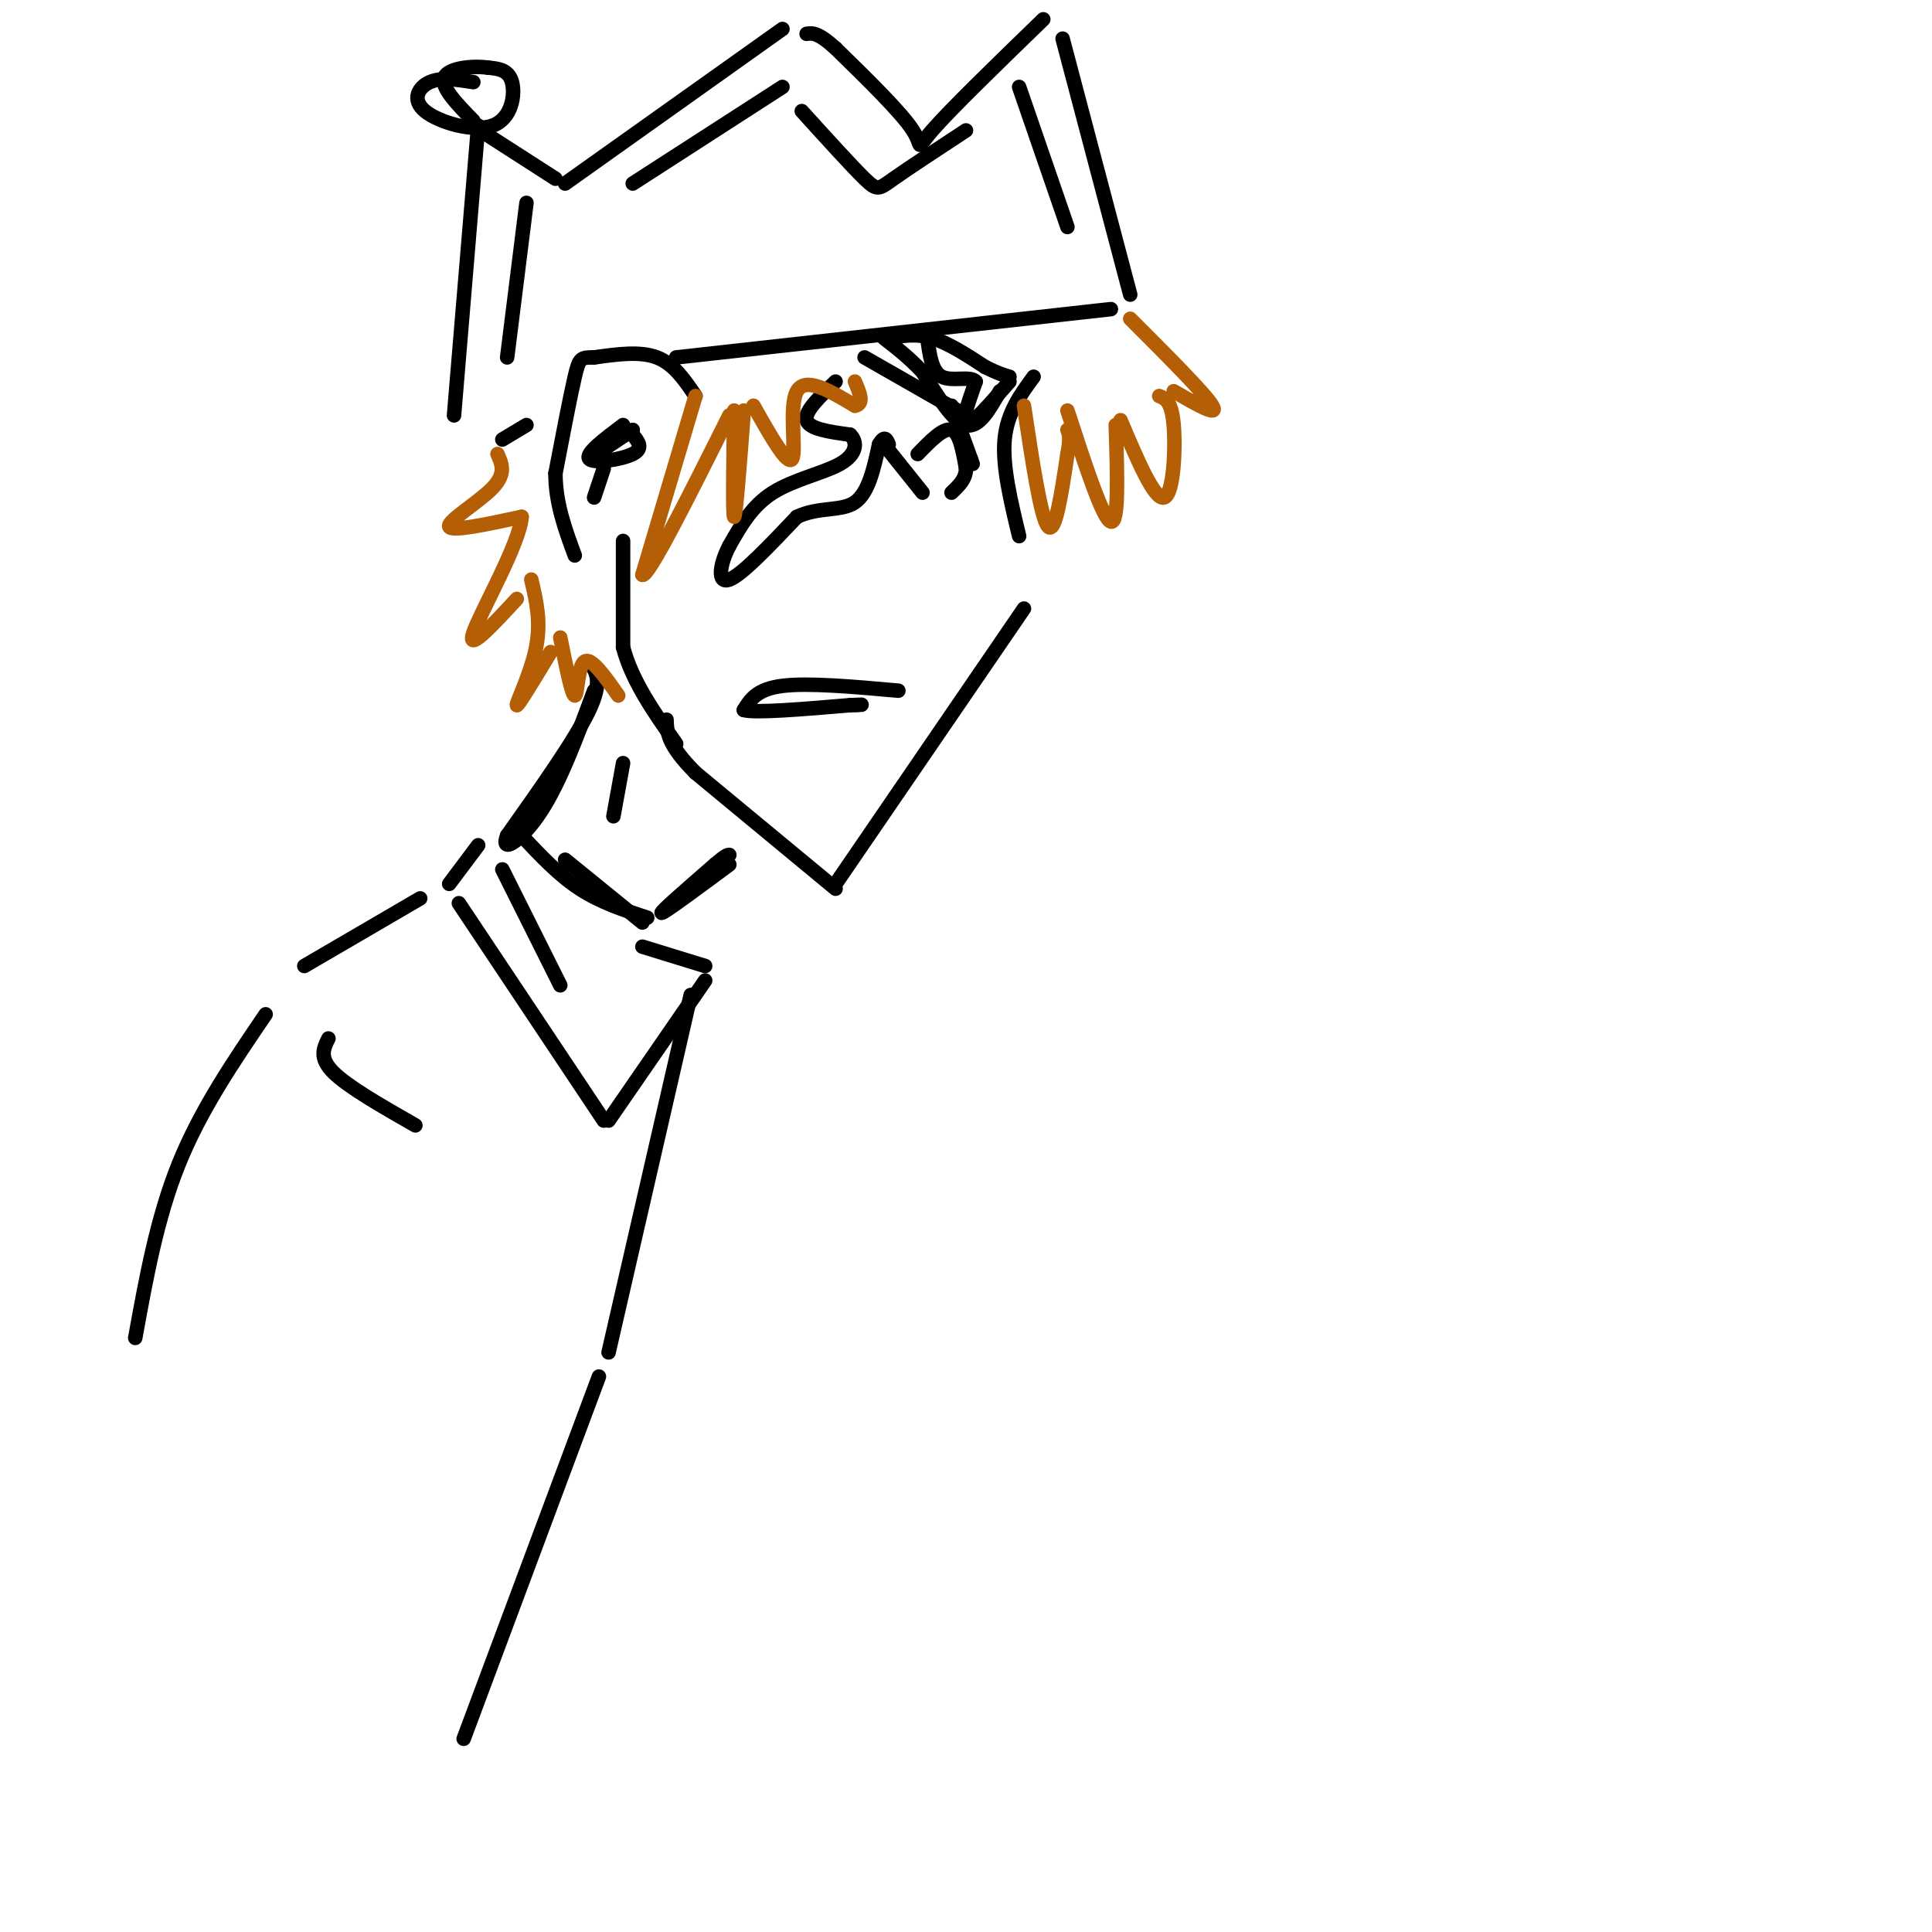 <svg viewBox='0 0 400 400' version='1.1' xmlns='http://www.w3.org/2000/svg' xmlns:xlink='http://www.w3.org/1999/xlink'><g fill='none' stroke='rgb(0,0,0)' stroke-width='3' stroke-linecap='round' stroke-linejoin='round'><path d='M214,78c-2.750,3.750 -5.500,7.500 -6,13c-0.500,5.500 1.250,12.750 3,20'/><path d='M212,126c0.000,0.000 -39.000,57.000 -39,57'/><path d='M173,184c0.000,0.000 -29.000,-24.000 -29,-24'/><path d='M144,160c-5.833,-5.833 -5.917,-8.417 -6,-11'/><path d='M129,112c0.000,0.000 0.000,22.000 0,22'/><path d='M129,134c1.833,7.000 6.417,13.500 11,20'/><path d='M200,86c0.000,0.000 -21.000,-12.000 -21,-12'/><path d='M173,79c-3.250,3.083 -6.500,6.167 -6,8c0.500,1.833 4.750,2.417 9,3'/><path d='M176,90c1.667,1.595 1.333,4.083 -2,6c-3.333,1.917 -9.667,3.262 -14,6c-4.333,2.738 -6.667,6.869 -9,11'/><path d='M151,113c-2.022,3.844 -2.578,7.956 0,7c2.578,-0.956 8.289,-6.978 14,-13'/><path d='M165,107c4.622,-2.156 9.178,-1.044 12,-3c2.822,-1.956 3.911,-6.978 5,-12'/><path d='M182,92c1.167,-2.000 1.583,-1.000 2,0'/><path d='M197,84c0.000,0.000 4.000,11.000 4,11'/><path d='M201,95c0.667,1.833 0.333,0.917 0,0'/><path d='M190,94c2.667,-2.750 5.333,-5.500 7,-5c1.667,0.500 2.333,4.250 3,8'/><path d='M200,97c0.000,2.167 -1.500,3.583 -3,5'/><path d='M183,92c0.000,0.000 8.000,10.000 8,10'/><path d='M144,82c-2.250,-3.333 -4.500,-6.667 -8,-8c-3.500,-1.333 -8.250,-0.667 -13,0'/><path d='M123,74c-2.733,0.000 -3.067,0.000 -4,4c-0.933,4.000 -2.467,12.000 -4,20'/><path d='M115,98c0.000,6.167 2.000,11.583 4,17'/><path d='M140,74c0.000,0.000 90.000,-10.000 90,-10'/><path d='M234,61c0.000,0.000 -14.000,-53.000 -14,-53'/><path d='M216,4c-9.622,9.333 -19.244,18.667 -23,23c-3.756,4.333 -1.644,3.667 -4,0c-2.356,-3.667 -9.178,-10.333 -16,-17'/><path d='M173,10c-3.667,-3.333 -4.833,-3.167 -6,-3'/><path d='M162,6c0.000,0.000 -45.000,32.000 -45,32'/><path d='M115,37c0.000,0.000 -14.000,-9.000 -14,-9'/><path d='M99,26c0.000,0.000 -5.000,60.000 -5,60'/><path d='M104,91c0.000,0.000 5.000,-3.000 5,-3'/><path d='M186,143c-9.333,-0.833 -18.667,-1.667 -24,-1c-5.333,0.667 -6.667,2.833 -8,5'/><path d='M154,147c2.333,0.667 12.167,-0.167 22,-1'/><path d='M176,146c3.833,-0.167 2.417,-0.083 1,0'/><path d='M129,88c-3.956,2.978 -7.911,5.956 -7,7c0.911,1.044 6.689,0.156 9,-1c2.311,-1.156 1.156,-2.578 0,-4'/><path d='M131,89c0.000,0.000 -6.000,4.000 -6,4'/><path d='M125,97c0.000,0.000 -2.000,6.000 -2,6'/><path d='M122,137c1.417,2.000 2.833,4.000 0,10c-2.833,6.000 -9.917,16.000 -17,26'/><path d='M105,173c-1.578,4.044 2.978,1.156 7,-5c4.022,-6.156 7.511,-15.578 11,-25'/><path d='M151,179c-6.750,5.000 -13.500,10.000 -14,10c-0.500,0.000 5.250,-5.000 11,-10'/><path d='M148,179c2.333,-2.000 2.667,-2.000 3,-2'/><path d='M129,158c0.000,0.000 -2.000,11.000 -2,11'/><path d='M207,81c-2.167,3.833 -4.333,7.667 -7,7c-2.667,-0.667 -5.833,-5.833 -9,-11'/><path d='M191,77c-2.833,-3.000 -5.417,-5.000 -8,-7'/><path d='M184,70c2.833,-0.500 5.667,-1.000 9,0c3.333,1.000 7.167,3.500 11,6'/><path d='M204,76c2.667,1.333 3.833,1.667 5,2'/><path d='M209,79c-3.917,4.500 -7.833,9.000 -9,9c-1.167,0.000 0.417,-4.500 2,-9'/><path d='M202,79c-1.111,-1.267 -4.889,0.067 -7,-1c-2.111,-1.067 -2.556,-4.533 -3,-8'/></g>
<g fill='none' stroke='rgb(180,95,6)' stroke-width='3' stroke-linecap='round' stroke-linejoin='round'><path d='M144,82c0.000,0.000 -11.000,37.000 -11,37'/><path d='M133,119c1.167,0.667 9.583,-16.167 18,-33'/><path d='M152,85c-0.167,11.000 -0.333,22.000 0,22c0.333,0.000 1.167,-11.000 2,-22'/><path d='M156,84c3.533,6.267 7.067,12.533 8,11c0.933,-1.533 -0.733,-10.867 1,-14c1.733,-3.133 6.867,-0.067 12,3'/><path d='M177,84c2.000,-0.333 1.000,-2.667 0,-5'/><path d='M212,84c1.750,11.667 3.500,23.333 5,25c1.500,1.667 2.750,-6.667 4,-15'/><path d='M221,94c0.667,-3.333 0.333,-4.167 0,-5'/><path d='M221,85c3.667,11.250 7.333,22.500 9,23c1.667,0.500 1.333,-9.750 1,-20'/><path d='M232,87c3.511,8.289 7.022,16.578 9,16c1.978,-0.578 2.422,-10.022 2,-15c-0.422,-4.978 -1.711,-5.489 -3,-6'/><path d='M234,66c7.750,7.750 15.500,15.500 17,18c1.500,2.500 -3.250,-0.250 -8,-3'/><path d='M103,94c0.911,2.022 1.822,4.044 -1,7c-2.822,2.956 -9.378,6.844 -9,8c0.378,1.156 7.689,-0.422 15,-2'/><path d='M108,107c-0.289,5.333 -8.511,19.667 -10,24c-1.489,4.333 3.756,-1.333 9,-7'/><path d='M110,120c1.022,4.333 2.044,8.667 1,14c-1.044,5.333 -4.156,11.667 -4,12c0.156,0.333 3.578,-5.333 7,-11'/><path d='M116,132c1.200,6.000 2.400,12.000 3,12c0.600,0.000 0.600,-6.000 2,-7c1.400,-1.000 4.200,3.000 7,7'/></g>
<g fill='none' stroke='rgb(0,0,0)' stroke-width='3' stroke-linecap='round' stroke-linejoin='round'><path d='M108,173c3.833,4.083 7.667,8.167 12,11c4.333,2.833 9.167,4.417 14,6'/><path d='M133,191c0.000,0.000 -16.000,-13.000 -16,-13'/><path d='M109,42c0.000,0.000 -4.000,32.000 -4,32'/><path d='M131,38c0.000,0.000 31.000,-20.000 31,-20'/><path d='M166,23c5.156,5.689 10.311,11.378 13,14c2.689,2.622 2.911,2.178 6,0c3.089,-2.178 9.044,-6.089 15,-10'/><path d='M211,18c0.000,0.000 10.000,29.000 10,29'/><path d='M98,17c-3.306,-0.522 -6.612,-1.043 -9,0c-2.388,1.043 -3.856,3.651 -1,6c2.856,2.349 10.038,4.440 14,3c3.962,-1.440 4.703,-6.411 4,-9c-0.703,-2.589 -2.852,-2.794 -5,-3'/><path d='M101,14c-3.044,-0.422 -8.156,0.022 -9,2c-0.844,1.978 2.578,5.489 6,9'/><path d='M133,196c0.000,0.000 13.000,4.000 13,4'/><path d='M146,203c0.000,0.000 -20.000,29.000 -20,29'/><path d='M125,232c0.000,0.000 -30.000,-45.000 -30,-45'/><path d='M93,183c0.000,0.000 6.000,-8.000 6,-8'/><path d='M104,180c0.000,0.000 12.000,24.000 12,24'/><path d='M143,206c0.000,0.000 -17.000,74.000 -17,74'/><path d='M124,285c0.000,0.000 -28.000,75.000 -28,75'/><path d='M87,186c0.000,0.000 -24.000,14.000 -24,14'/><path d='M55,210c-6.750,9.917 -13.500,19.833 -18,31c-4.500,11.167 -6.750,23.583 -9,36'/><path d='M68,215c-1.000,2.000 -2.000,4.000 1,7c3.000,3.000 10.000,7.000 17,11'/></g>
</svg>